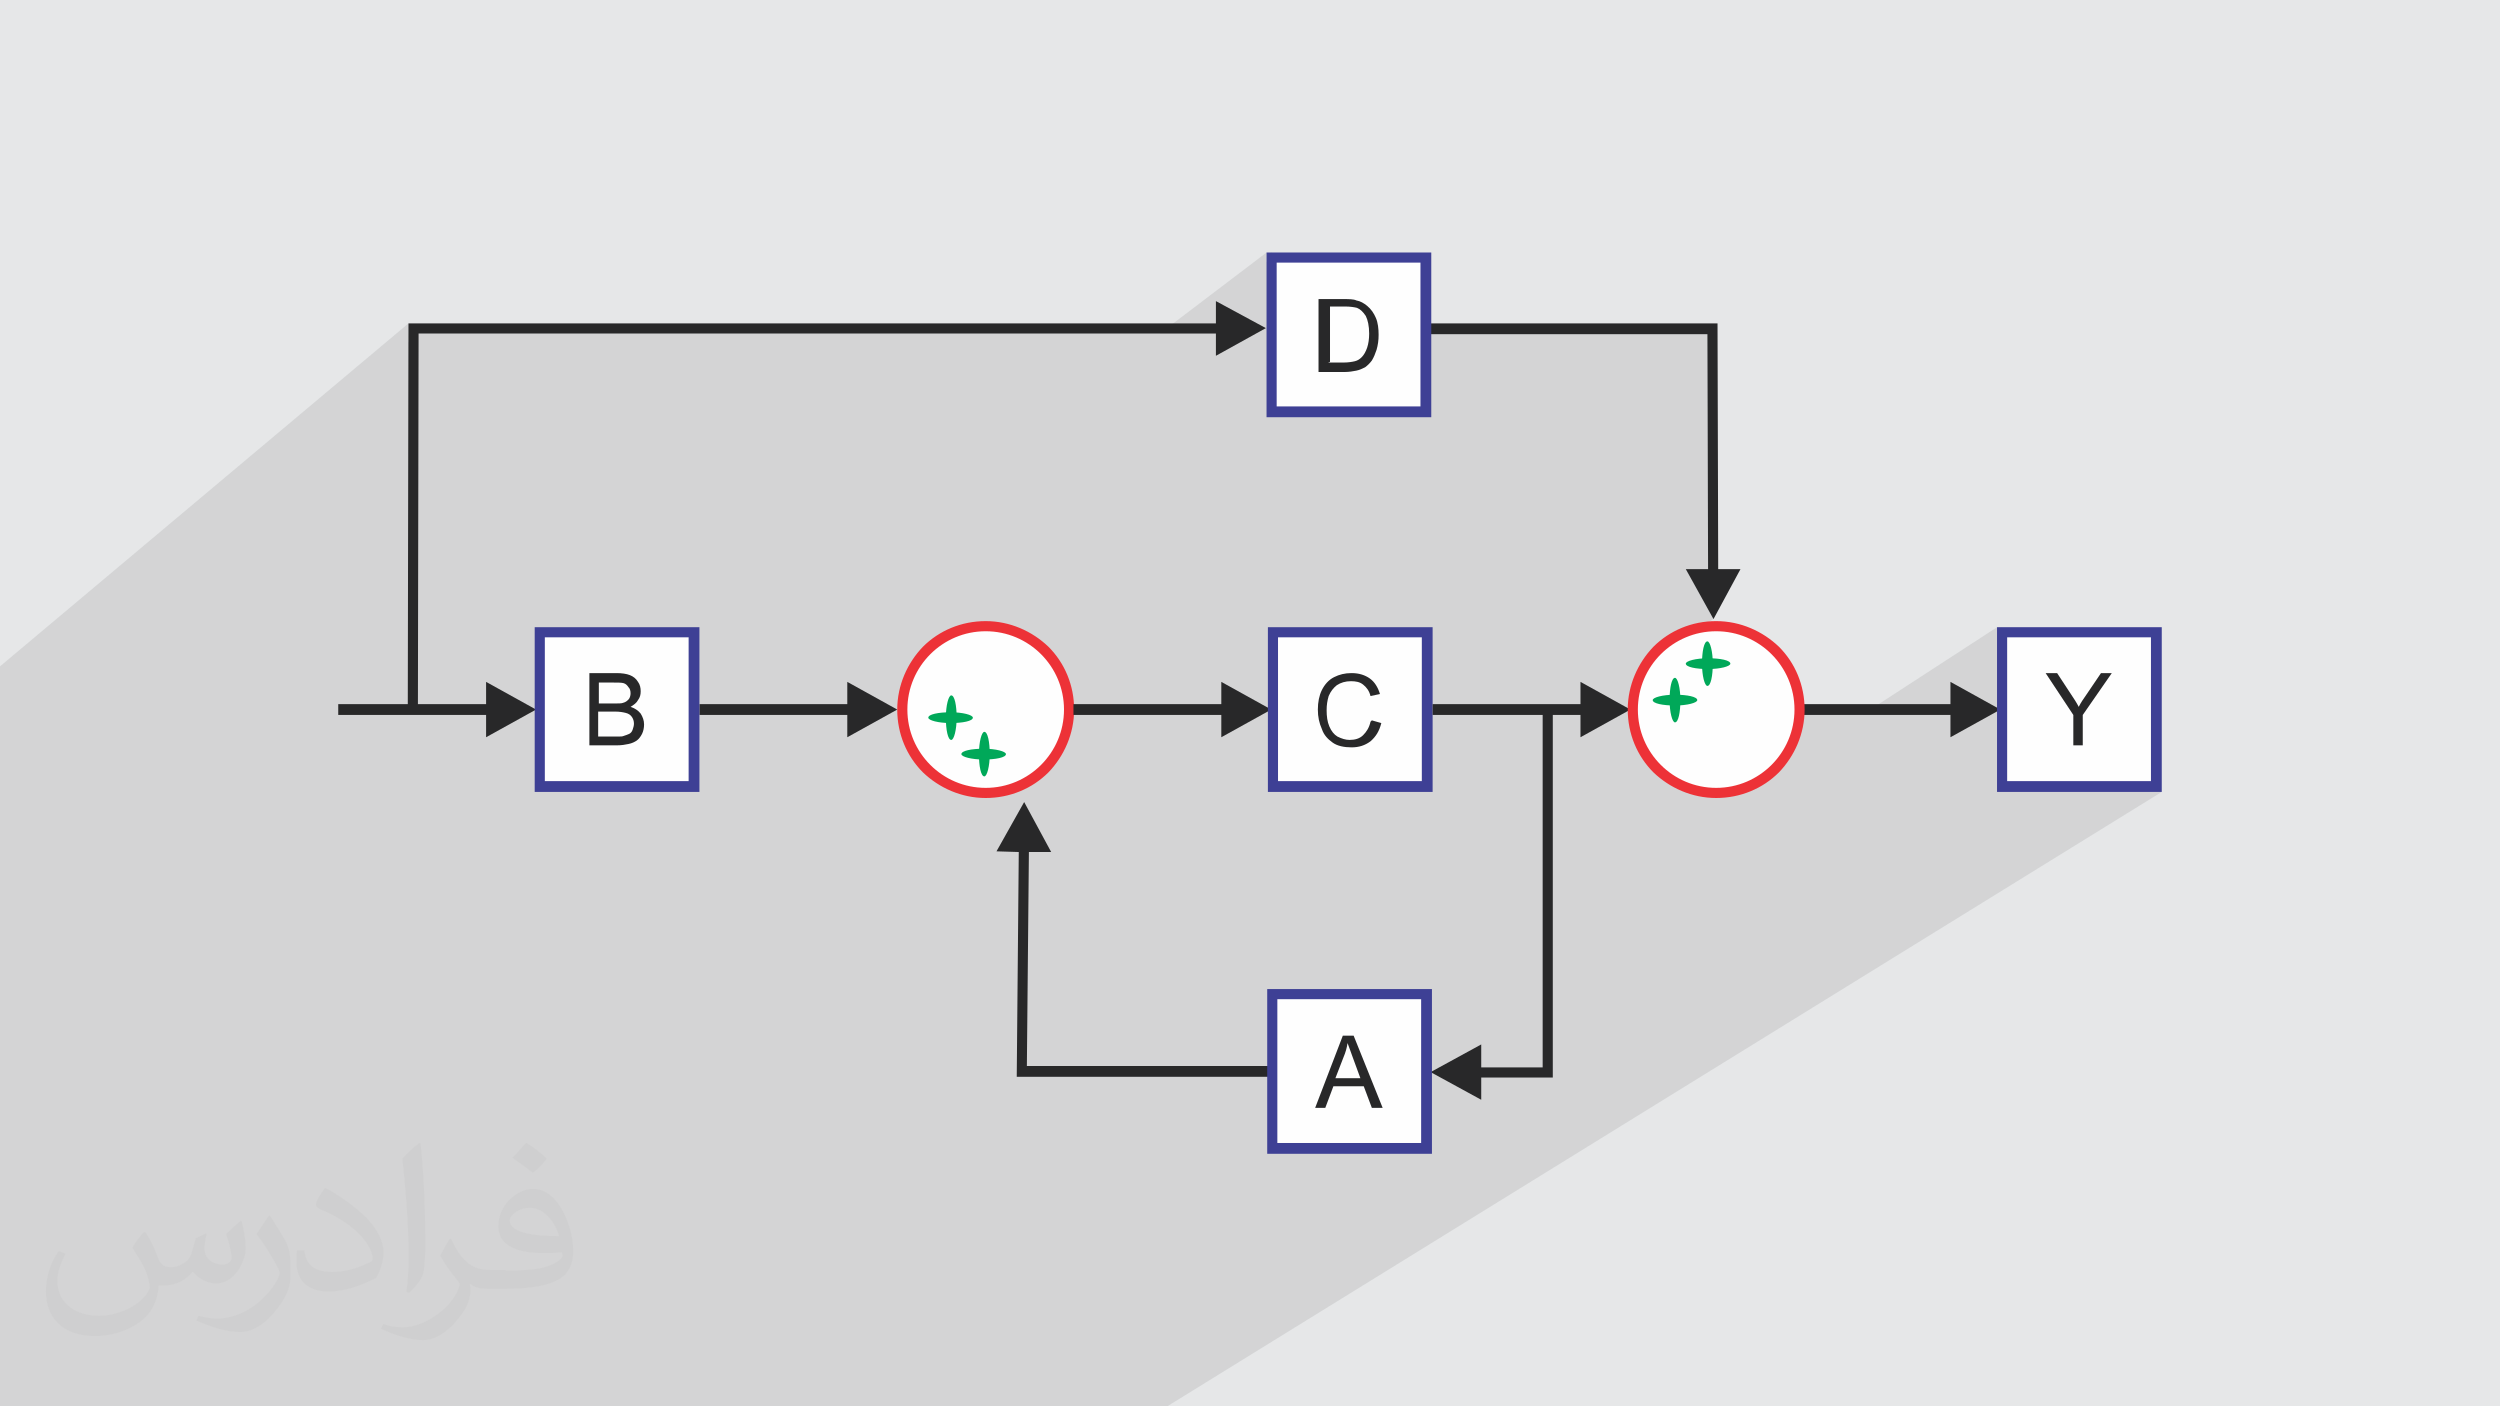 <?xml version="1.0" encoding="UTF-8"?>
<!DOCTYPE svg PUBLIC "-//W3C//DTD SVG 1.1//EN" "http://www.w3.org/Graphics/SVG/1.1/DTD/svg11.dtd">
<!-- Creator: CorelDRAW 2017 -->
<svg xmlns="http://www.w3.org/2000/svg" xml:space="preserve" width="3.703in" height="2.083in" version="1.1" style="shape-rendering:geometricPrecision; text-rendering:geometricPrecision; image-rendering:optimizeQuality; fill-rule:evenodd; clip-rule:evenodd"
viewBox="0 0 3703 2083"
 xmlns:xlink="http://www.w3.org/1999/xlink">
 <defs>
  <style type="text/css">
   <![CDATA[
    .fil7 {fill:#00A859}
    .fil0 {fill:#E6E7E8}
    .fil4 {fill:#FEFEFE}
    .fil3 {fill:#282829;fill-rule:nonzero}
    .fil5 {fill:#3E4095;fill-rule:nonzero}
    .fil6 {fill:#ED3237;fill-rule:nonzero}
    .fil2 {fill:#373435;fill-opacity:0.031}
    .fil1 {fill:#373435;fill-opacity:0.102}
   ]]>
  </style>
 </defs>
 <g id="Layer_x0020_1">
  <polygon class="fil0" points="0,0 3704,0 3704,2083 0,2083 "/>
  <polygon class="fil1" points="701,2083 673,2083 623,2083 603,2083 593,2083 593,2083 572,2083 572,2083 563,2083 555,2083 555,2083 547,2083 541,2083 516,2083 511,2083 477,2083 474,2083 463,2083 453,2083 444,2083 440,2083 425,2083 425,2083 404,2083 391,2083 384,2083 354,2083 350,2083 341,2083 330,2083 310,2083 289,2083 281,2083 281,2083 265,2083 256,2083 256,2083 254,2083 250,2083 233,2083 222,2083 210,2083 196,2083 177,2083 158,2083 155,2083 143,2083 142,2083 138,2083 121,2083 103,2083 87,2083 82,2083 73,2083 73,2083 72,2083 66,2083 63,2083 56,2083 45,2083 35,2083 33,2083 12,2083 0,2083 0,2079 0,2064 0,2058 0,2058 0,2035 0,2026 0,2025 0,2024 0,2015 0,2013 0,2011 0,2010 0,2005 0,2001 0,1999 0,1999 0,1994 0,1992 0,1988 0,1987 0,1985 0,1984 0,1983 0,1976 0,1975 0,1970 0,1968 0,1966 0,1953 0,1947 0,1942 0,1941 0,1936 0,1930 0,1923 0,1920 0,1916 0,1900 0,1887 0,1875 0,1847 0,1838 0,1834 0,1823 0,1816 0,1809 0,1807 0,1806 0,1805 0,1799 0,1798 0,1795 0,1794 0,1793 0,1793 0,1790 0,1784 0,1777 0,1774 0,1770 0,1767 0,1767 0,1765 0,1764 0,1758 0,1758 0,1756 0,1747 0,1746 0,1744 0,1736 0,1731 0,1730 0,1723 0,1721 0,1720 0,1714 0,1697 0,1692 0,1669 0,1663 0,1648 0,1617 0,1602 0,1573 0,1572 0,1561 0,1554 0,1554 0,1548 0,1536 0,1525 0,1456 0,1440 0,1013 0,987 605,479 605,507 620,494 1718,494 1876,374 1876,380 1883,374 1884,374 1876,380 1876,388 1883,382 2112,382 2112,495 2529,495 2530,843 2506,859 2538,917 2519,929 2529,928 2542,927 2555,928 2567,930 2579,933 2590,937 2601,942 2611,948 2621,955 2630,963 2638,972 2645,982 2651,992 2656,1003 2660,1014 2664,1026 2665,1038 2666,1046 2670,1043 2670,1059 2758,1059 2958,929 2958,934 2965,929 2966,929 2958,934 2958,942 2965,937 3194,937 3194,1166 3183,1173 3202,1173 1729,2083 1712,2083 1692,2083 1528,2083 1525,2083 1525,2083 1515,2083 1515,2083 1512,2083 1507,2083 1503,2083 1489,2083 1486,2083 1475,2083 1465,2083 1443,2083 1426,2083 1417,2083 1409,2083 1403,2083 1393,2083 1355,2083 1348,2083 1347,2083 1344,2083 1339,2083 1332,2083 1294,2083 1293,2083 1284,2083 1275,2083 1272,2083 1259,2083 1254,2083 1239,2083 1227,2083 1225,2083 1225,2083 1212,2083 1196,2083 1191,2083 1191,2083 1186,2083 1185,2083 1179,2083 1179,2083 1172,2083 1166,2083 1166,2083 1159,2083 1156,2083 1144,2083 1135,2083 1102,2083 1081,2083 1022,2083 1017,2083 978,2083 961,2083 952,2083 951,2083 950,2083 944,2083 938,2083 937,2083 923,2083 915,2083 910,2083 909,2083 898,2083 886,2083 878,2083 878,2083 870,2083 869,2083 865,2083 865,2083 864,2083 858,2083 850,2083 837,2083 836,2083 815,2083 802,2083 802,2083 798,2083 794,2083 786,2083 781,2083 778,2083 774,2083 771,2083 756,2083 755,2083 751,2083 736,2083 "/>
  <path class="fil2" d="M216 1826c7,11 12,21 16,32 3,7 5,19 21,19 5,0 11,-1 17,-5 7,-3 12,-9 14,-17l6 -21 15 -7 1 1c-2,8 -3,16 -3,21 0,18 15,24 27,24 7,0 13,-4 13,-10 0,-8 -4,-23 -8,-35 7,-7 14,-14 22,-20l1 1c4,15 6,30 6,40 0,10 -4,20 -8,27 -7,14 -20,25 -36,25 -12,0 -25,-6 -34,-17l-1 0c-9,11 -22,20 -43,20l-7 0c-1,14 -4,24 -9,33 -13,25 -50,42 -85,42 -49,0 -73,-28 -73,-66 0,-23 8,-45 19,-60l10 4c-7,14 -12,27 -12,40 0,35 29,52 62,52 31,0 68,-19 75,-42 -3,-25 -12,-36 -26,-59 4,-7 10,-15 17,-23l1 0 0 0 2 1zm564 -133c10,6 20,14 30,23 -6,8 -12,15 -21,21 -10,-8 -20,-15 -30,-22 7,-8 14,-15 20,-22l0 0 1 0zm5 96c-17,0 -30,11 -30,19 0,17 33,23 73,23 -5,-20 -22,-42 -43,-42zm-37 93c22,0 41,-1 55,-4 16,-4 30,-12 30,-18 0,-2 0,-3 -1,-5 -9,1 -19,1 -29,1 -29,0 -52,-7 -61,-23 -2,-5 -4,-10 -4,-16 0,-16 7,-32 19,-42 10,-9 21,-14 33,-14 20,0 37,16 48,42 6,14 11,30 11,51 0,14 -4,25 -12,34 -16,15 -45,21 -90,21l-20 0 0 0 -5 0c-11,0 -19,-2 -25,-7l-1 0c0,3 1,5 1,7 0,10 -3,23 -10,33 -20,30 -42,43 -60,43 -19,0 -42,-7 -63,-17l4 -7c7,3 16,5 29,5 34,0 78,-33 84,-64 -1,-3 -4,-6 -7,-10 -10,-12 -16,-22 -22,-32 5,-10 10,-18 14,-25l2 0c14,29 28,46 57,46l5 0 0 0 21 0 0 0 -3 1zm-146 31c2,-14 3,-29 3,-43l0 -21c0,-39 -5,-96 -9,-133 7,-8 17,-17 25,-23l2 1c5,47 7,101 7,151 0,13 -1,26 -2,35 -1,12 -8,21 -22,35l-3 -1 0 0 -1 -1zm-151 -62c1,18 10,33 41,33 20,0 36,-5 55,-14 3,-1 5,-3 5,-5 0,-12 -9,-27 -24,-41 -14,-13 -34,-25 -52,-32 -6,-3 -8,-5 -8,-8 0,-5 7,-16 13,-24l2 0c20,11 43,27 60,44 15,16 25,33 25,51 0,13 -4,26 -11,38 -22,11 -46,20 -70,20 -29,0 -48,-14 -48,-45 0,-3 0,-9 1,-16l10 0 0 0 1 -1zm-52 -52l18 29c7,11 13,22 13,41l0 24c0,19 -12,39 -32,60 -15,14 -29,20 -42,20 -19,0 -40,-6 -65,-17l3 -7c8,2 17,4 28,4 36,0 72,-26 89,-58 2,-4 3,-7 3,-9 0,-4 -2,-8 -4,-11 -9,-17 -19,-33 -30,-47 6,-9 12,-18 18,-27l1 0 0 -2z"/>
  <g id="_1519480073264">
   <polygon class="fil3" points="720,1092 794,1051 720,1010 720,1043 501,1043 501,1059 720,1059 "/>
   <polygon class="fil3" points="1255,1092 1329,1051 1255,1010 1255,1043 1036,1043 1036,1059 1255,1059 "/>
   <rect class="fil4" x="799" y="937" width="229" height="229"/>
   <path class="fil5" d="M799 929l237 0 0 244 -244 0 0 -244 8 0 -1 0zm221 15l-213 0 0 213 213 0 0 -213z"/>
   <circle class="fil4" cx="1460" cy="1051" r="124"/>
   <path class="fil6" d="M1460 920c36,0 69,15 93,38 24,24 38,57 38,93 0,36 -15,69 -38,93 -24,24 -57,38 -93,38 -36,0 -69,-15 -93,-38 -24,-24 -38,-57 -38,-93 0,-36 15,-69 38,-93 24,-24 57,-38 93,-38zm82 49c-21,-21 -50,-34 -82,-34 -32,0 -61,13 -82,34 -21,21 -34,50 -34,82 0,32 13,61 34,82 21,21 50,34 82,34 32,0 61,-13 82,-34 21,-21 34,-50 34,-82 0,-32 -13,-61 -34,-82z"/>
   <polygon class="fil3" points="1809,1092 1883,1051 1809,1010 1809,1043 1590,1043 1590,1059 1809,1059 "/>
   <rect class="fil4" x="1885" y="937" width="229" height="229"/>
   <path class="fil5" d="M1885 929l237 0 0 244 -244 0 0 -244 8 0 -1 0zm221 15l-213 0 0 213 213 0 0 -213z"/>
   <polygon class="fil3" points="2341,1092 2415,1051 2341,1010 2341,1043 2122,1043 2122,1059 2341,1059 "/>
   <polygon class="fil3" points="2889,1092 2963,1051 2889,1010 2889,1043 2670,1043 2670,1059 2889,1059 "/>
   <rect class="fil4" x="2965" y="937" width="229" height="229"/>
   <path class="fil5" d="M2965 929l237 0 0 244 -244 0 0 -244 8 0 -1 0zm221 15l-213 0 0 213 213 0 0 -213z"/>
   <polygon class="fil3" points="2194,1547 2119,1588 2194,1629 2194,1596 2300,1596 2300,1051 2285,1051 2285,1581 2194,1581 "/>
   <polygon class="fil3" points="1557,1262 1517,1188 1476,1261 1509,1262 1506,1595 2013,1595 2013,1579 1521,1579 1524,1262 "/>
   <polygon class="fil3" points="1801,527 1875,486 1801,446 1801,479 605,479 604,1051 619,1051 620,494 1801,494 "/>
   <polygon class="fil3" points="2497,843 2538,917 2578,843 2545,843 2544,479 2054,479 2054,495 2529,495 2530,843 "/>
   <circle class="fil4" cx="2542" cy="1051" r="124"/>
   <path class="fil6" d="M2542 920c36,0 69,15 93,38 24,24 38,57 38,93 0,36 -15,69 -38,93 -24,24 -57,38 -93,38 -36,0 -69,-15 -93,-38 -24,-24 -38,-57 -38,-93 0,-36 15,-69 38,-93 24,-24 57,-38 93,-38zm82 49c-21,-21 -50,-34 -82,-34 -32,0 -61,13 -82,34 -21,21 -34,50 -34,82 0,32 13,61 34,82 21,21 50,34 82,34 32,0 61,-13 82,-34 21,-21 34,-50 34,-82 0,-32 -13,-61 -34,-82z"/>
   <rect class="fil4" x="1883" y="1473" width="229" height="229"/>
   <path class="fil5" d="M1884 1465l237 0 0 244 -244 0 0 -244 8 0 -1 0zm221 15l-213 0 0 213 213 0 0 -213z"/>
   <path class="fil3" d="M1948 1641l41 -107 16 0 43 107 -16 0 -12 -32 -45 0 -12 32 -15 0 0 0zm31 -44l36 0 -11 -30c-3,-9 -6,-16 -8,-22 -1,7 -3,14 -6,21l-12 31 1 0z"/>
   <path class="fil3" d="M873 1104l0 -107 40 0c8,0 15,1 20,3 5,2 9,5 12,10 3,4 4,9 4,14 0,5 -1,9 -4,13 -2,4 -6,7 -11,10 6,2 11,5 15,10 3,5 5,10 5,16 0,5 -1,10 -3,14 -2,4 -5,8 -8,10 -3,2 -7,4 -12,5 -5,1 -10,2 -17,2l-41 0 0 0zm14 -62l23 0c6,0 11,0 13,-1 4,-1 6,-3 8,-5 2,-2 3,-6 3,-9 0,-4 -1,-7 -3,-9 -2,-3 -4,-5 -7,-6 -3,-1 -9,-1 -16,-1l-21 0 0 32 0 -1zm0 49l27 0c5,0 8,0 10,-1 3,-1 6,-2 8,-3 2,-1 4,-3 5,-6 1,-3 2,-6 2,-9 0,-4 -1,-7 -3,-10 -2,-3 -5,-5 -9,-6 -4,-1 -9,-2 -16,-2l-25 0 0 37 1 0z"/>
   <path class="fil3" d="M2032 1067l14 4c-3,12 -8,20 -16,27 -8,6 -17,9 -28,9 -11,0 -21,-2 -28,-7 -7,-5 -13,-11 -16,-20 -4,-9 -6,-18 -6,-29 0,-11 2,-21 6,-29 4,-8 10,-15 18,-19 8,-4 16,-6 26,-6 11,0 20,3 27,8 7,5 12,13 15,23l-14 3c-2,-8 -6,-13 -11,-17 -5,-4 -11,-5 -18,-5 -8,0 -15,2 -21,6 -5,4 -9,9 -12,16 -2,7 -3,13 -3,21 0,9 1,17 4,24 3,7 7,12 12,15 6,3 12,5 18,5 8,0 15,-2 20,-7 5,-5 9,-11 11,-20l2 -2z"/>
   <path class="fil3" d="M3071 1104l0 -45 -41 -62 17 0 21 32c4,6 8,12 11,18 3,-6 7,-12 12,-19l21 -31 16 0 -43 62 0 45 -14 0 0 0z"/>
   <rect class="fil4" x="1883" y="382" width="229" height="229"/>
   <path class="fil5" d="M1883 374l237 0 0 244 -244 0 0 -244 8 0 -1 0zm221 15l-213 0 0 213 213 0 0 -213z"/>
   <path class="fil3" d="M1953 550l0 -107 37 0c8,0 15,0 19,2 6,1 11,4 16,8 6,5 10,11 13,18 3,7 4,16 4,25 0,8 -1,15 -3,22 -2,6 -4,11 -7,16 -3,4 -6,7 -10,10 -4,2 -8,4 -13,5 -5,1 -11,2 -17,2l-39 0 0 -1zm14 -13l23 0c7,0 13,-1 17,-2 4,-1 7,-3 10,-6 3,-3 6,-8 8,-14 2,-6 3,-13 3,-21 0,-11 -2,-20 -5,-26 -4,-6 -8,-10 -13,-12 -4,-1 -10,-2 -18,-2l-22 0 0 82 -3 1z"/>
   <path class="fil7" d="M1409 1030c5,0 8,15 8,33 0,18 -4,33 -8,33 -5,0 -8,-15 -8,-33 0,-18 4,-33 8,-33z"/>
   <path class="fil7" d="M1375 1063c0,-5 15,-8 33,-8 18,0 33,4 33,8 0,5 -15,8 -33,8 -18,0 -33,-4 -33,-8z"/>
   <path class="fil7" d="M1458 1084c5,0 8,15 8,33 0,18 -4,33 -8,33 -5,0 -8,-15 -8,-33 0,-18 4,-33 8,-33z"/>
   <path class="fil7" d="M1424 1117c0,-5 15,-8 33,-8 18,0 33,4 33,8 0,5 -15,8 -33,8 -18,0 -33,-4 -33,-8z"/>
   <path class="fil7" d="M2529 950c-5,0 -8,15 -8,33 0,18 4,33 8,33 5,0 8,-15 8,-33 0,-18 -4,-33 -8,-33z"/>
   <path class="fil7" d="M2563 983c0,-5 -15,-8 -33,-8 -18,0 -33,4 -33,8 0,5 15,8 33,8 18,0 33,-4 33,-8z"/>
   <path class="fil7" d="M2481 1004c-5,0 -8,15 -8,33 0,18 4,33 8,33 5,0 8,-15 8,-33 0,-18 -4,-33 -8,-33z"/>
   <path class="fil7" d="M2514 1037c0,-5 -15,-8 -33,-8 -18,0 -33,4 -33,8 0,5 15,8 33,8 18,0 33,-4 33,-8z"/>
  </g>
 </g>
</svg>
